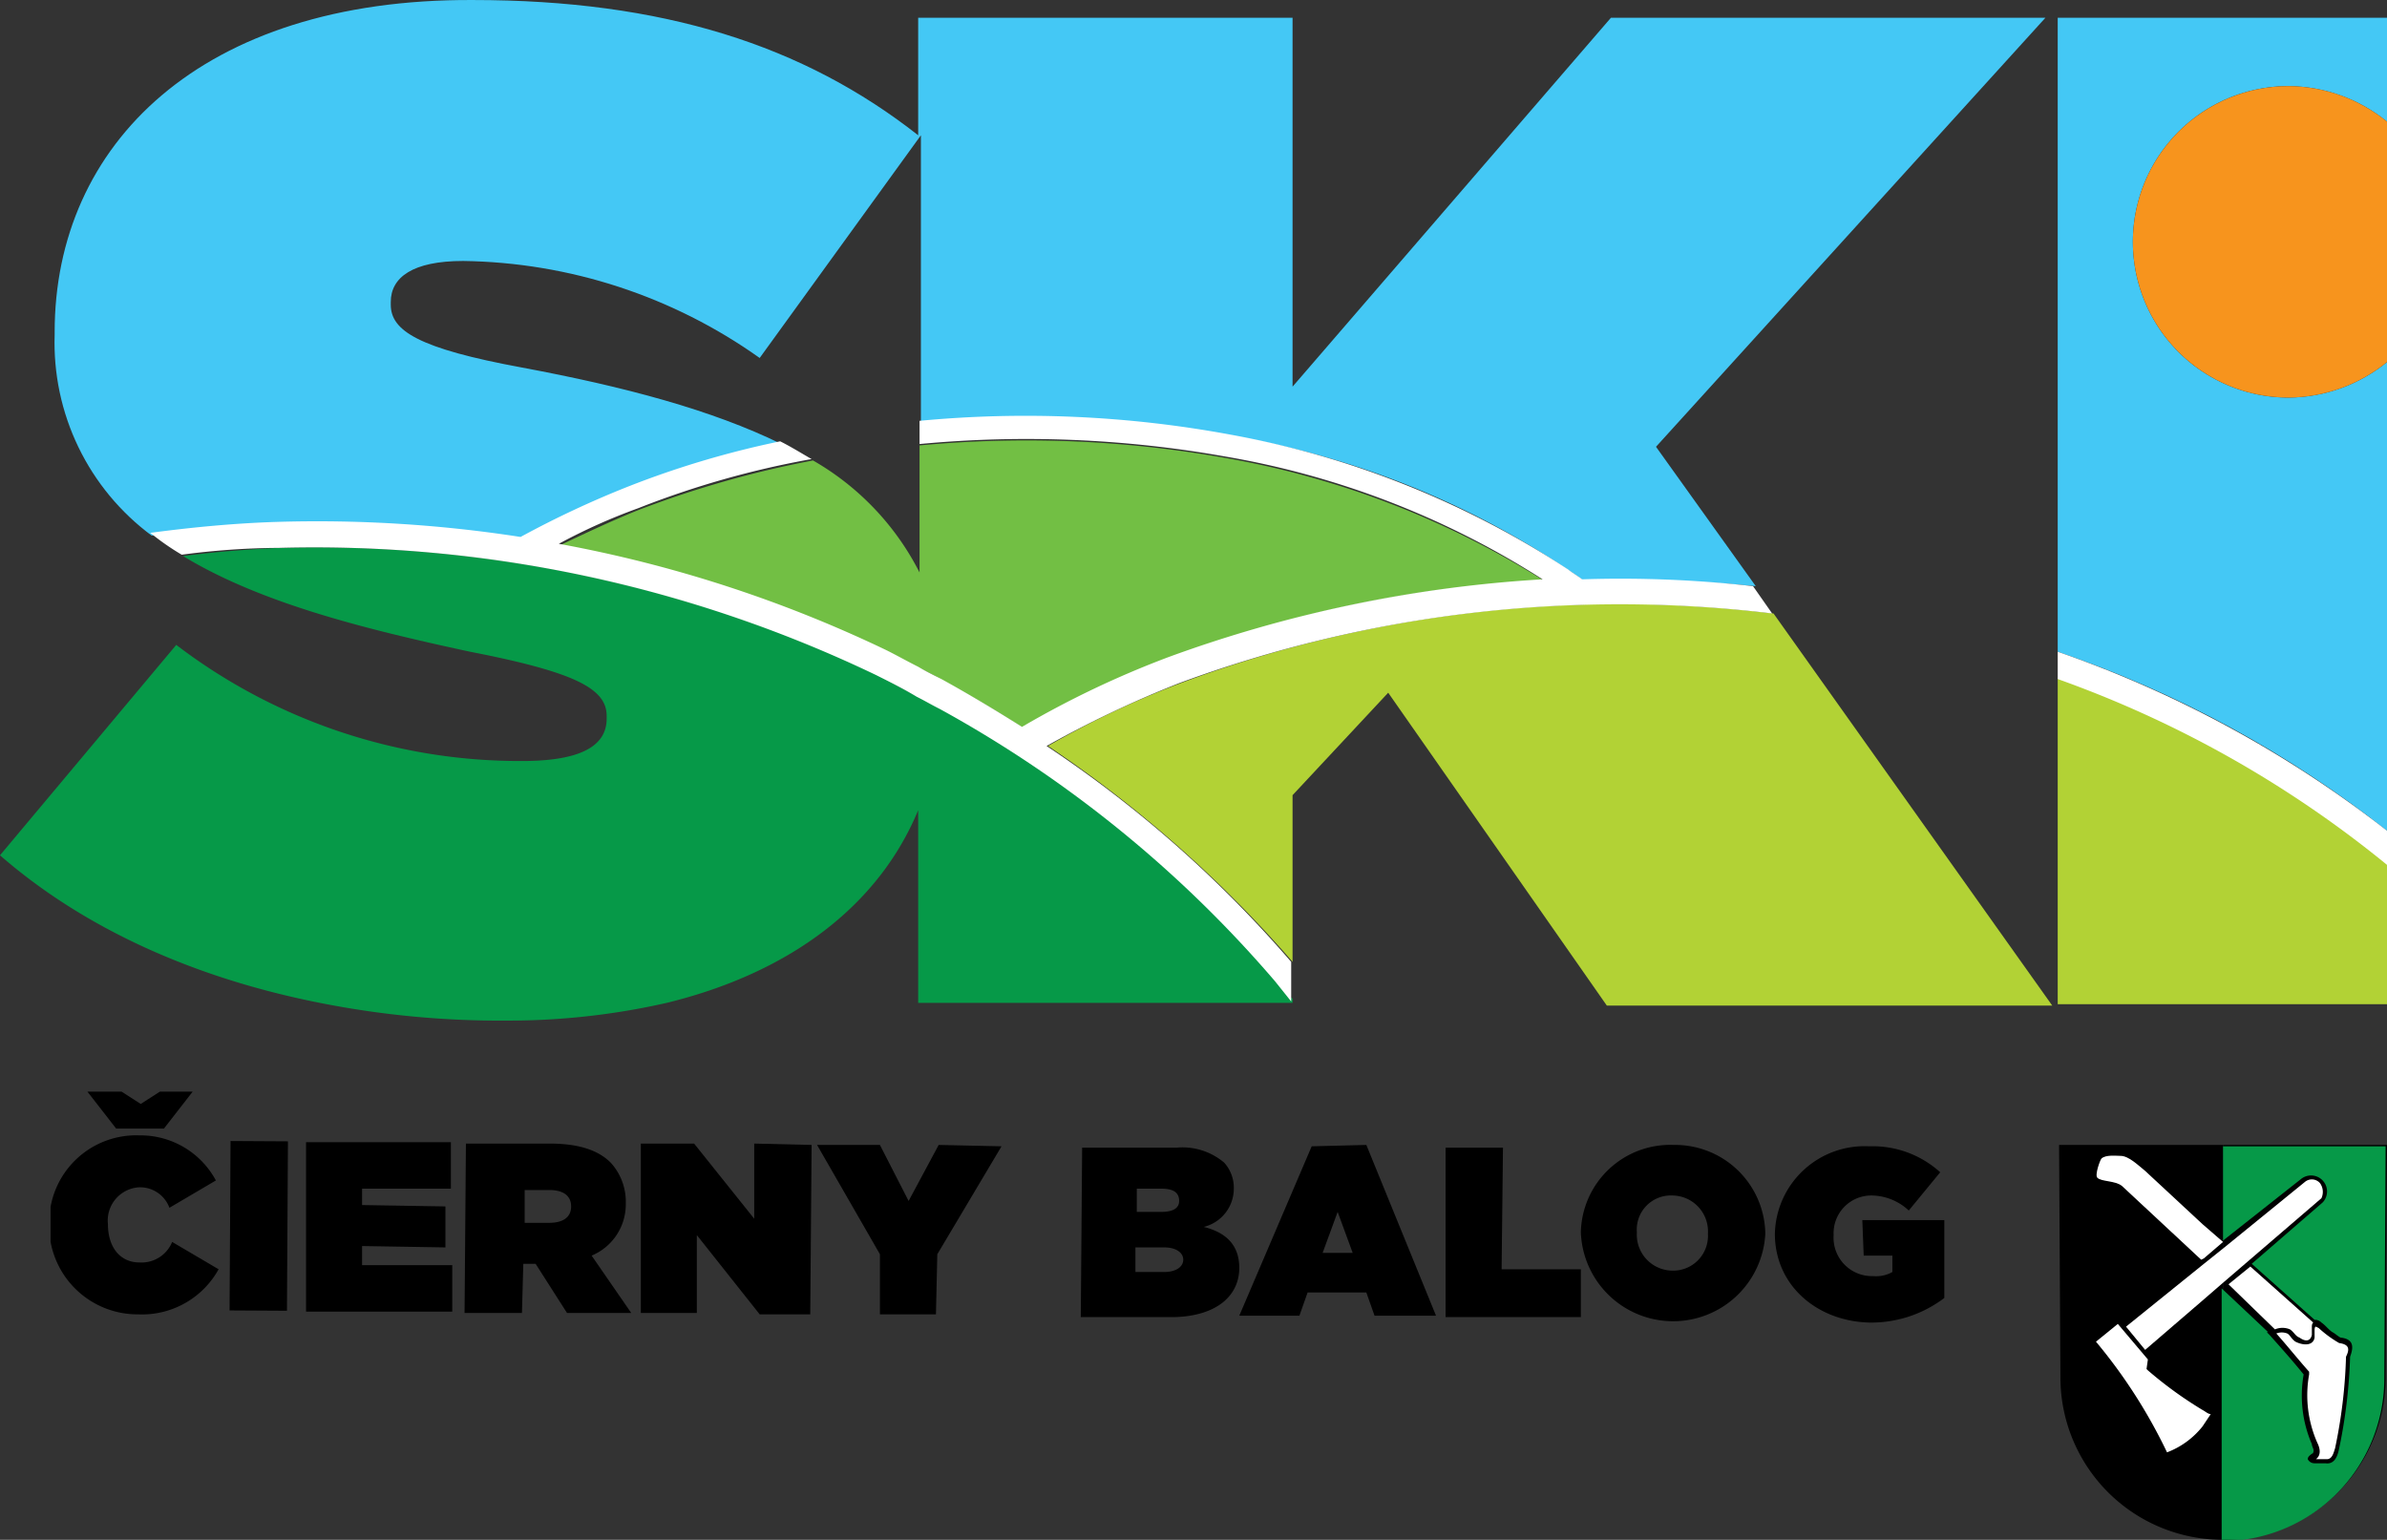 <?xml version="1.0" encoding="utf-8"?>
<svg xmlns="http://www.w3.org/2000/svg" xmlns:xlink="http://www.w3.org/1999/xlink" width="174.7" height="112.701" viewBox="0 0 174.7 112.701">
  <rect x="0" y="0" width="174.7" height="112.701" fill="#333333" stroke="none"/>
  <defs>
    <clipPath id="clip-path">
      <rect id="Rectangle_1" data-name="Rectangle 1" width="171" height="32.8" transform="translate(212.1 452)"/>
    </clipPath>
    <clipPath id="clip-path-21">
      <path id="Path_26" data-name="Path 26" d="M359,373.4v46.4a81.16,81.16,0,0,1,24.1,13.1V398.6a11.534,11.534,0,0,1-7.2,2.6,11.4,11.4,0,0,1,0-22.8,11.534,11.534,0,0,1,7.2,2.6v-7.6H359Zm-146.6,23v.2a17.567,17.567,0,0,0,7.1,14.7c3-.4,6.1-.7,9.2-.8a97.308,97.308,0,0,1,17.9,1.1,63.656,63.656,0,0,1,7.9-3.7,67.785,67.785,0,0,1,11.1-3.3c-5.1-2.5-11.5-4.2-19-5.6-7.6-1.4-9.6-2.7-9.6-4.6v-.2c0-1.8,1.6-3,5.3-3a38.329,38.329,0,0,1,21.7,7.1L275.8,382v21a82.081,82.081,0,0,1,22.7,1,62.493,62.493,0,0,1,24.8,9.9,9.815,9.815,0,0,1,1,.7,106.094,106.094,0,0,1,12.6.4l-7.3-10.2,28.5-31.4H326.3l-23.3,27v-27H275.6V382c-8.4-6.6-18.7-9.9-32.6-9.9-19.9-.1-30.6,10.6-30.6,24.3"/>
    </clipPath>
    <linearGradient id="linear-gradient" x1="-1.116" y1="5.389" x2="-1.11" y2="5.389" gradientUnits="objectBoundingBox">
      <stop offset="0" stop-color="#a7cfee"/>
      <stop offset="0.375" stop-color="#a7cfee"/>
      <stop offset="0.734" stop-color="#44c8f5"/>
      <stop offset="1" stop-color="#44c8f5"/>
    </linearGradient>
    <clipPath id="clip-path-22">
      <path id="Path_27" data-name="Path 27" d="M364.5,389.8a11.4,11.4,0,0,0,11.4,11.4,11.534,11.534,0,0,0,7.2-2.6V381a11.534,11.534,0,0,0-7.2-2.6,11.4,11.4,0,0,0-11.4,11.4" transform="translate(-364.5 -378.4)"/>
    </clipPath>
    <linearGradient id="linear-gradient-2" x1="-19.986" y1="20.898" x2="-19.932" y2="20.898" gradientUnits="objectBoundingBox">
      <stop offset="0" stop-color="#ffd600"/>
      <stop offset="0.341" stop-color="#ffd600"/>
      <stop offset="1" stop-color="#f7941d"/>
    </linearGradient>
  </defs>
  <g id="Logo_ski_cierny_balog_leto_black" transform="translate(-208.4 -372.099)">
    <g id="Group_23" data-name="Group 23">
      <g id="Group_22" data-name="Group 22">
        <g id="Group_1" data-name="Group 1" clip-path="url(#clip-path)">
          <path id="Path_1" data-name="Path 1" d="M371.1,484.8a11.887,11.887,0,0,1-11.9-11.7l-.1-17.2h12v28.9Z"/>
        </g>
        <g id="Group_2" data-name="Group 2" clip-path="url(#clip-path)">
          <path id="Path_2" data-name="Path 2" d="M371.1,484.8A11.887,11.887,0,0,0,383,473.1l.1-17.2h-12v28.9Z"/>
        </g>
        <g id="Group_3" data-name="Group 3" clip-path="url(#clip-path)">
          <path id="Path_3" data-name="Path 3" d="M371.1,479.3h0v0Z"/>
        </g>
        <g id="Group_4" data-name="Group 4" clip-path="url(#clip-path)">
          <path id="Path_4" data-name="Path 4" d="M371.1,455.9v7l5.7-4.5a1.17,1.17,0,0,1,1.6,1.7l-5.2,4.5,4.6,4.1h0a.646.646,0,0,1,.5.2c.3.2.5.5.8.7.2.1.4.3.6.4.9.1,1,.6.7,1.4a38.285,38.285,0,0,1-.8,6.7c-.1.5-.3,1.2-1,1.1h-.8a.55.55,0,0,1-.5-.3c0-.2.2-.3.3-.4a.1.1,0,0,0,.1-.1c.1-.2-.1-.4-.1-.6a8.936,8.936,0,0,1-.6-5.1c-.8-1-1.7-2-2.5-2.9l-.2-.2h.1l-3.4-3.2v18.5a11.887,11.887,0,0,0,11.9-11.7L383,456H371.1Z" fill="#069948"/>
        </g>
        <g id="Group_5" data-name="Group 5" clip-path="url(#clip-path)">
          <path id="Path_5" data-name="Path 5" d="M369.6,475.3a29.182,29.182,0,0,1-4-2.9l-.1-.1.1-.7-2.2-2.6-1.6,1.3a38.508,38.508,0,0,1,5.2,8.1,6.061,6.061,0,0,0,2.6-1.9l.6-.9c-.2,0-.4-.2-.6-.3" fill="#fff"/>
        </g>
        <g id="Group_6" data-name="Group 6" clip-path="url(#clip-path)">
          <path id="Path_6" data-name="Path 6" d="M378.2,458.7a.792.792,0,0,0-1.1-.1l-5.9,4.8-1.5,1.2-5.7,4.6,1.4,1.7,4.3-3.7,1.5-1.3,7.1-6.1a1.1,1.1,0,0,0-.1-1.1" fill="#fff"/>
        </g>
        <g id="Group_7" data-name="Group 7" clip-path="url(#clip-path)">
          <path id="Path_7" data-name="Path 7" d="M369.6,461.7l-4.2-3.9c-.5-.4-1.2-1.1-1.8-1.1-.3,0-1.1-.1-1.4.2-.1.1-.5,1.2-.3,1.4.3.3,1.3.2,1.8.6l5.8,5.4.2-.1,1.4-1.2Z" fill="#fff"/>
        </g>
        <g id="Group_8" data-name="Group 8" clip-path="url(#clip-path)">
          <path id="Path_8" data-name="Path 8" d="M376.4,470.3c-.3-.2-.4-.5-.6-.6a1.1,1.1,0,0,0-.8,0c.8.9,1.6,1.9,2.4,2.8v.2a8.6,8.6,0,0,0,.6,5c.2.4.3.9-.1,1.2h.8c.4,0,.5-.5.6-.8a37.177,37.177,0,0,0,.8-6.7h0c.3-.6.2-.9-.5-1h0a8.276,8.276,0,0,1-1.5-1.1l-.2-.1c-.1,0-.1.2-.1.3v.5c-.1.6-.8.6-1.4.3" fill="#fff"/>
        </g>
        <g id="Group_9" data-name="Group 9" clip-path="url(#clip-path)">
          <path id="Path_9" data-name="Path 9" d="M371.5,466.1l3.4,3.3a1.4,1.4,0,0,1,1.1,0c.3.2.4.5.7.6.4.3.8.3.9-.2v-.5c0-.2,0-.3.1-.4l-4.6-4.1Z" fill="#fff"/>
        </g>
        <g id="Group_10" data-name="Group 10" clip-path="url(#clip-path)">
          <path id="Path_10" data-name="Path 10" d="M272.8,463.9v4.4h4.1l.1-4.4,4.7-7.9-4.6-.1-2.2,4.1-2.1-4.1h-4.6Z"/>
        </g>
        <g id="Group_11" data-name="Group 11" clip-path="url(#clip-path)">
          <path id="Path_11" data-name="Path 11" d="M220.4,454.7l2.1-2.7h-2.4l-1.4.9-1.4-.9h-2.5l2.1,2.7Z"/>
        </g>
        <g id="Group_12" data-name="Group 12" clip-path="url(#clip-path)">
          <path id="Path_12" data-name="Path 12" d="M218.5,468.3a6.411,6.411,0,0,0,5.9-3.3l-3.4-2a2.418,2.418,0,0,1-2.4,1.5c-1.4,0-2.3-1.1-2.3-2.8h0a2.436,2.436,0,0,1,2.3-2.7,2.29,2.29,0,0,1,2.2,1.5l3.4-2a6.267,6.267,0,0,0-5.6-3.3,6.366,6.366,0,0,0-6.6,6.4h0a6.472,6.472,0,0,0,6.5,6.7"/>
        </g>
        <g id="Group_28" data-name="Group 28" transform="translate(225.202 468.012) rotate(-89.669)">
          <rect id="Rectangle_13" data-name="Rectangle 13" width="12.4" height="4.2"/>
        </g>
        <g id="Group_14" data-name="Group 14" clip-path="url(#clip-path)">
          <path id="Path_13" data-name="Path 13" d="M241.5,464.7h-6.6v-1.4l6.1.1v-3l-6.1-.1v-1.2h6.5v-3.4H230.8v12.4h10.7Z"/>
        </g>
        <g id="Group_15" data-name="Group 15" clip-path="url(#clip-path)">
          <path id="Path_14" data-name="Path 14" d="M246.7,464.6h.9l2.3,3.6h4.7l-2.9-4.2a4.06,4.06,0,0,0,2.5-3.8h0a4.248,4.248,0,0,0-1.1-3c-.9-.9-2.3-1.4-4.5-1.4h-6.1l-.1,12.4h4.2Zm.1-5.4h1.8c1,0,1.6.4,1.6,1.2h0c0,.8-.6,1.2-1.6,1.2h-1.8Z"/>
        </g>
        <g id="Group_16" data-name="Group 16" clip-path="url(#clip-path)">
          <path id="Path_15" data-name="Path 15" d="M263.6,461.3l-4.4-5.5h-3.9v12.4h4.1v-5.7l4.6,5.8h3.7l.1-12.4-4.2-.1Z"/>
        </g>
        <g id="Group_17" data-name="Group 17" clip-path="url(#clip-path)">
          <path id="Path_16" data-name="Path 16" d="M299.1,464.9c0-1.7-1-2.6-2.6-3a2.885,2.885,0,0,0,2.2-2.8h0a2.738,2.738,0,0,0-.7-1.9,4.719,4.719,0,0,0-3.5-1.1h-6.9l-.1,12.4h6.9c3.1-.1,4.7-1.6,4.7-3.6Zm-7.5-5.8h1.8c.9,0,1.3.3,1.3.9h0c0,.5-.4.8-1.3.8h-1.8Zm3.4,5.2c0,.5-.5.9-1.4.9h-2.1v-1.8h2.1c.9,0,1.4.4,1.4.9Z"/>
        </g>
        <g id="Group_18" data-name="Group 18" clip-path="url(#clip-path)">
          <path id="Path_17" data-name="Path 17" d="M304.4,456l-5.3,12.4h4.4l.6-1.7h4.3l.6,1.7h4.5l-5.1-12.5Zm.8,7.8,1.1-3,1.1,3Z"/>
        </g>
        <g id="Group_19" data-name="Group 19" clip-path="url(#clip-path)">
          <path id="Path_18" data-name="Path 18" d="M318.4,456.1h-4.2v12.4h9.9V465h-5.8Z"/>
        </g>
        <g id="Group_20" data-name="Group 20" clip-path="url(#clip-path)">
          <path id="Path_19" data-name="Path 19" d="M330.9,455.9a6.54,6.54,0,0,0-6.8,6.4h0a6.757,6.757,0,0,0,13.5.1h0a6.6,6.6,0,0,0-6.7-6.5m2.5,6.5a2.547,2.547,0,0,1-2.6,2.7,2.63,2.63,0,0,1-2.6-2.8h0a2.494,2.494,0,0,1,2.6-2.7,2.63,2.63,0,0,1,2.6,2.8Z"/>
        </g>
        <g id="Group_21" data-name="Group 21" clip-path="url(#clip-path)">
          <path id="Path_20" data-name="Path 20" d="M344.8,464h2.1v1.2a2.42,2.42,0,0,1-1.4.3,2.809,2.809,0,0,1-2.9-3h0a2.759,2.759,0,0,1,2.8-2.9,4.049,4.049,0,0,1,2.7,1.1l2.3-2.8a7.361,7.361,0,0,0-5.2-1.9,6.565,6.565,0,0,0-6.9,6.4h0c0,3.8,3.1,6.4,6.9,6.5a8.844,8.844,0,0,0,5.5-1.8v-5.7h-6Z"/>
        </g>
      </g>
    </g>
    <path id="Path_21" data-name="Path 21" d="M294.8,422.1a66.3,66.3,0,0,0-9.7,4.6A90.512,90.512,0,0,1,303,442.5V430.3l7-7.5,16,22.9h32.6L338.2,417a91.877,91.877,0,0,0-43.4,5.1" fill="#b2d235"/>
    <path id="Path_22" data-name="Path 22" d="M298,405.6a83.292,83.292,0,0,0-22.3-.9V414a19.771,19.771,0,0,0-7.8-8.2,74.359,74.359,0,0,0-12.7,3.6c-2,.8-3.9,1.7-5.8,2.6a100.6,100.6,0,0,1,24,7.8c.8.4,1.5.8,2.3,1.2.6.3,1.2.6,1.7.9,2,1.1,3.9,2.2,5.9,3.5a95.635,95.635,0,0,1,10.7-5.1,88.585,88.585,0,0,1,27.4-5.7,64.557,64.557,0,0,0-23.4-9" fill="#72bf44"/>
    <path id="Path_23" data-name="Path 23" d="M301.8,443.9A88.141,88.141,0,0,0,277.3,424c-.6-.3-1.1-.6-1.7-.9-1-.5-2-1.1-3-1.6a95.093,95.093,0,0,0-43.7-9.3c-2.4.1-4.8.3-7.1.6,5.6,3.4,13.1,5.3,21,7,7.7,1.5,10,2.7,10,4.7v.2c0,2-1.9,3.1-6.2,3.1a41.439,41.439,0,0,1-25.3-8.5l-12.9,15.4c6.2,5.4,14.3,9,23.4,10.8a67.761,67.761,0,0,0,13.7,1.3,52.349,52.349,0,0,0,11.7-1.3c9-2.2,15.5-7.1,18.4-14.1v14.1H303v-.3a7.69,7.69,0,0,1-1.2-1.3" fill="#069948"/>
    <path id="Path_24" data-name="Path 24" d="M359,445.6h24.1V435.3A82.315,82.315,0,0,0,359,421.7Z" fill="#b2d235"/>
    <g id="Group_25" data-name="Group 25">
      <g id="Group_24" data-name="Group 24" clip-path="url(#clip-path-21)">
        <path id="Path_25" data-name="Path 25" d="M207.1,432.4l6.6-75.2,174.7,15.3-6.6,75.2Z" fill="url(#linear-gradient)"/>
      </g>
    </g>
    <g id="Group_27" data-name="Group 27">
      <g id="Group_26" data-name="Group 26" transform="translate(364.5 378.4)" clip-path="url(#clip-path-22)">
        <rect id="Rectangle_23" data-name="Rectangle 23" width="18.6" height="22.8" fill="url(#linear-gradient-2)"/>
      </g>
    </g>
    <path id="Path_28" data-name="Path 28" d="M324.2,414.5c-.4-.3-.9-.6-1-.7a66.937,66.937,0,0,0-24.8-9.9,82.253,82.253,0,0,0-22.7-1v1.7a83.125,83.125,0,0,1,22.3.9,62.68,62.68,0,0,1,23.3,9,96.18,96.18,0,0,0-27.4,5.7,69.953,69.953,0,0,0-10.7,5.1c-1.9-1.2-3.9-2.4-5.9-3.5-.6-.3-1.2-.6-1.7-.9-.8-.4-1.5-.8-2.3-1.2a94.9,94.9,0,0,0-24-7.8,42.857,42.857,0,0,1,5.8-2.6,66.256,66.256,0,0,1,12.7-3.6c-.7-.4-1.5-.9-2.3-1.3a67.784,67.784,0,0,0-11.1,3.3,71.216,71.216,0,0,0-7.9,3.7,97.311,97.311,0,0,0-17.9-1.1c-3.1.1-6.2.4-9.2.8a18.822,18.822,0,0,0,2.3,1.6,55.19,55.19,0,0,1,7.1-.5,95.093,95.093,0,0,1,43.7,9.3c1,.5,2,1,3,1.6.6.3,1.1.6,1.7.9a88.141,88.141,0,0,1,24.5,19.9l1.2,1.5v-2.9A87.435,87.435,0,0,0,285,426.7a78.5,78.5,0,0,1,9.7-4.6,93,93,0,0,1,43.4-5.1l-1.4-2a86.55,86.55,0,0,0-12.5-.5" fill="#fff"/>
    <path id="Path_29" data-name="Path 29" d="M359,421.8a81.051,81.051,0,0,1,24.1,13.6v-2.5A83.707,83.707,0,0,0,359,419.8Z" fill="#fff"/>
  </g>
</svg>

